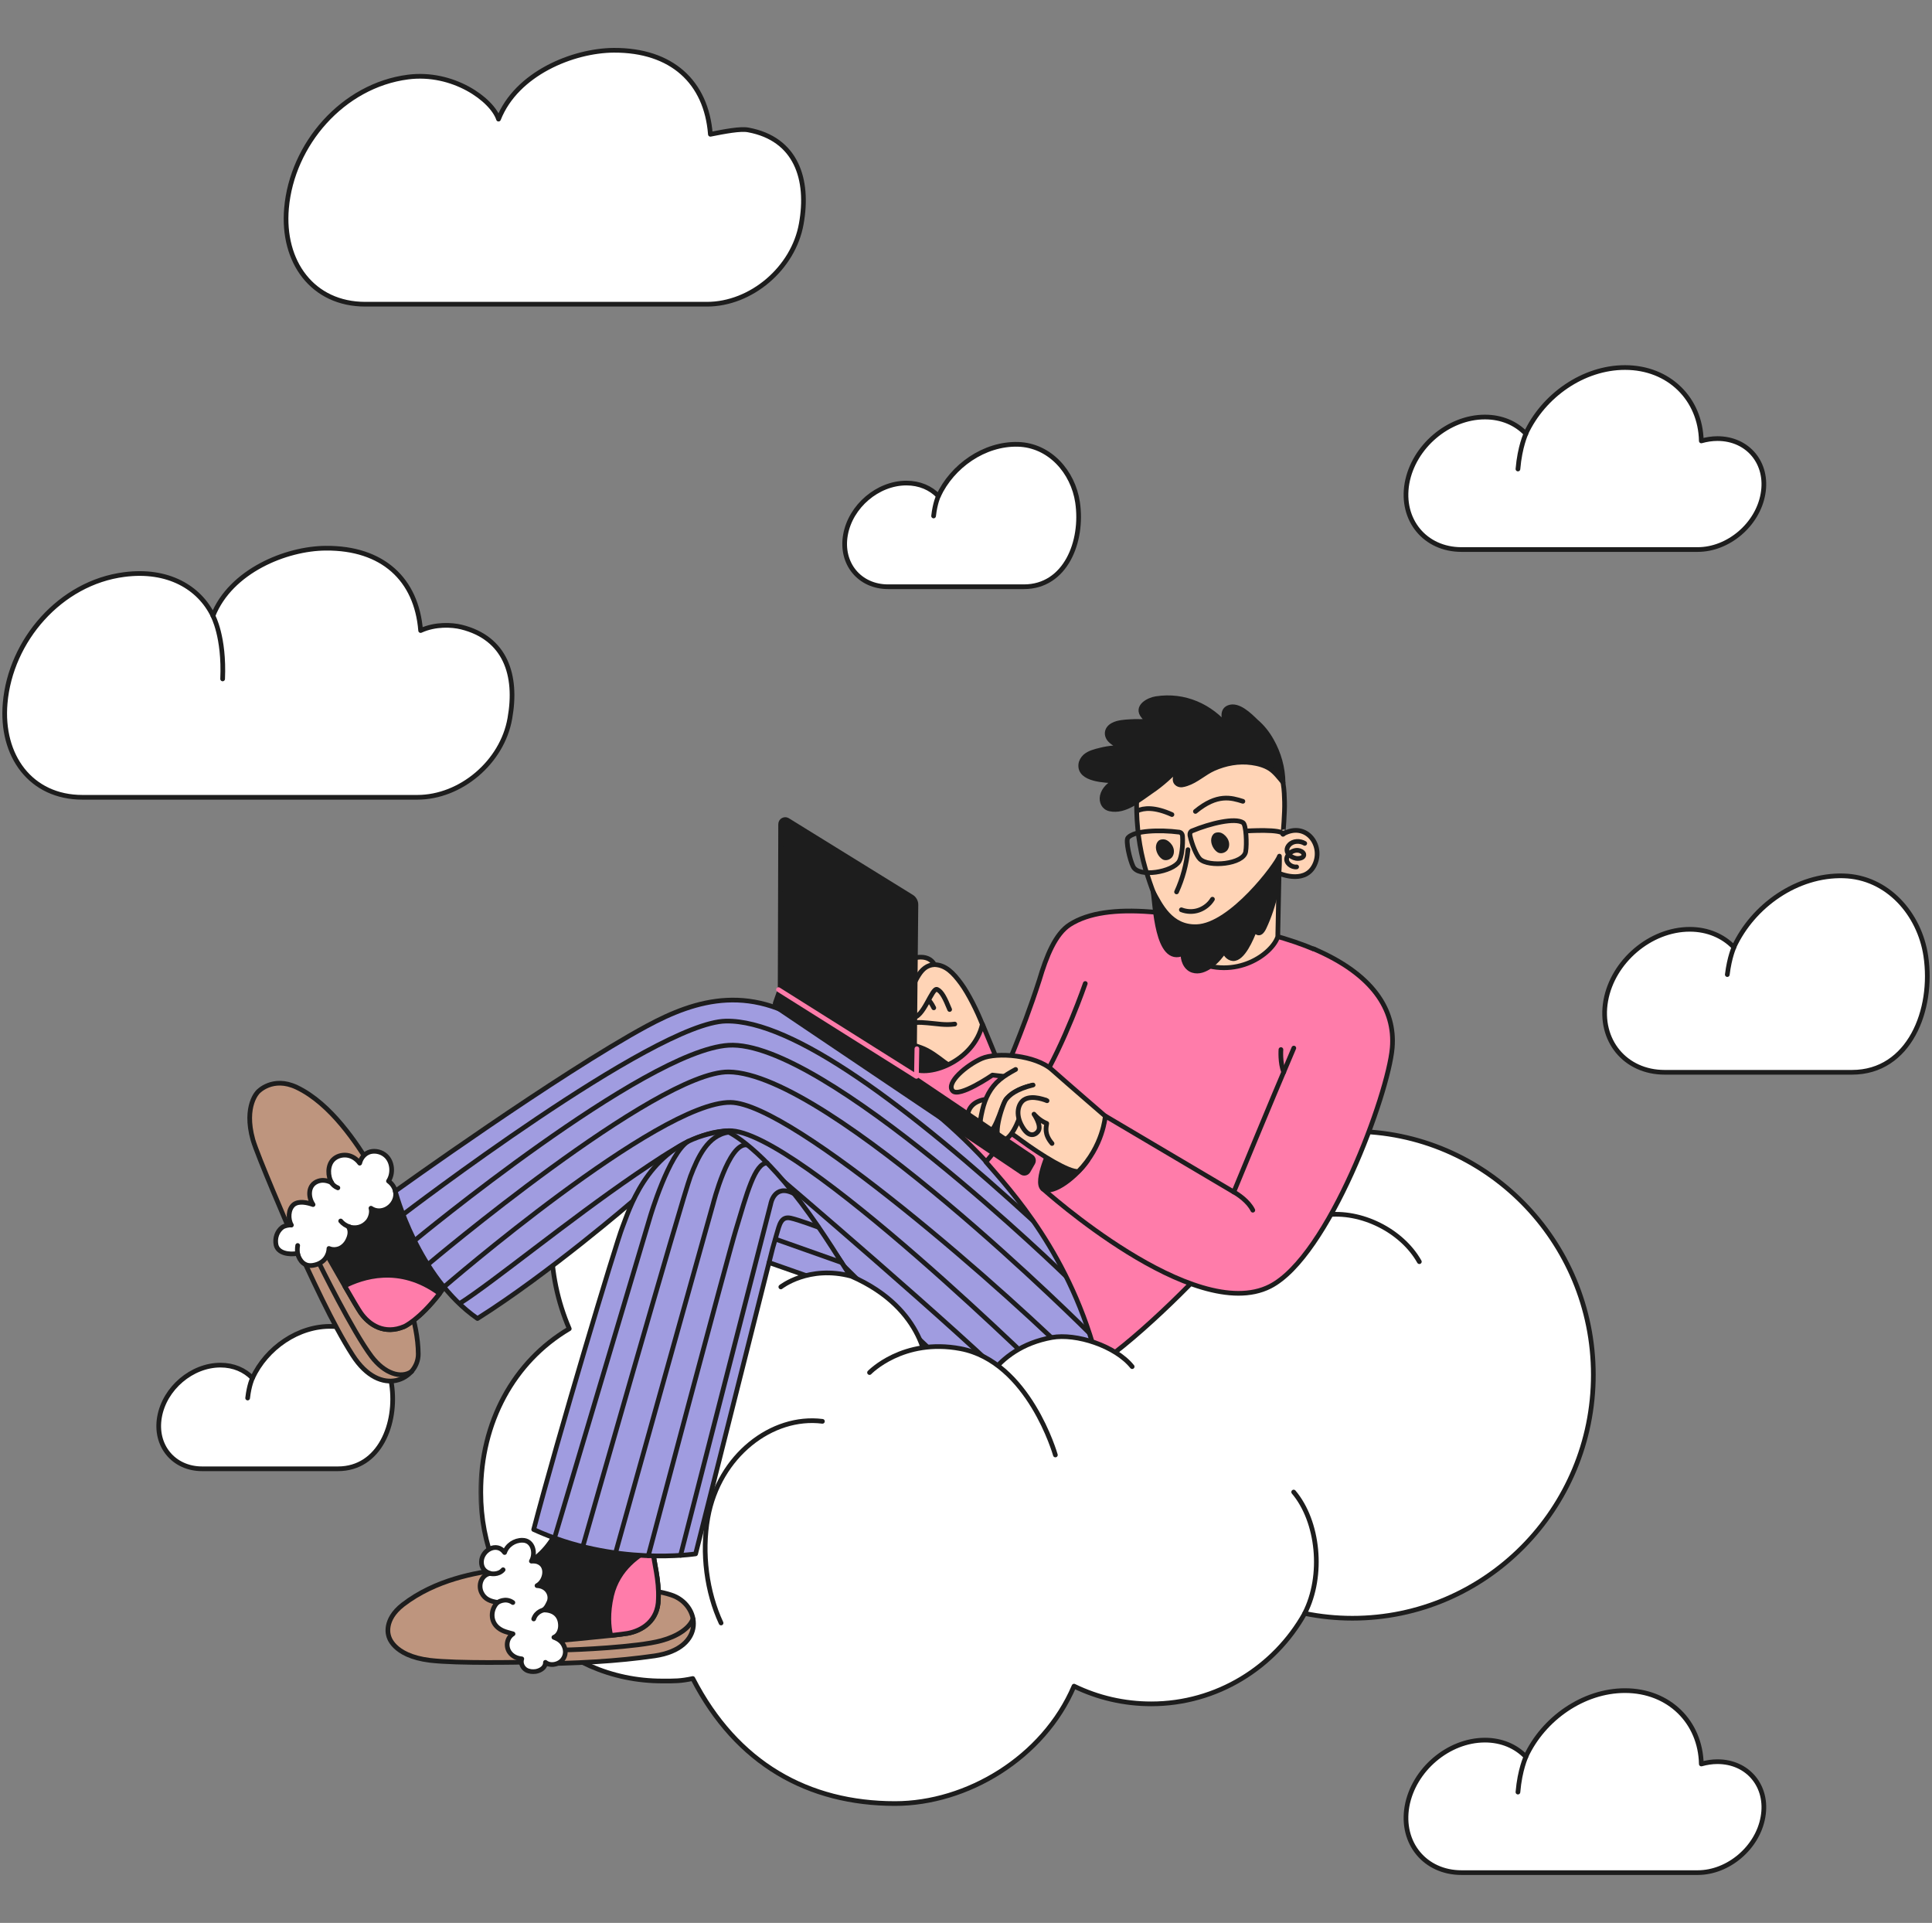 <?xml version="1.0" encoding="UTF-8"?> <svg xmlns="http://www.w3.org/2000/svg" width="412" height="410" viewBox="0 0 412 410" fill="none"><rect x="0" y="0" width="412" height="410" fill="#808080" stroke="none"/><path d="M159.553 27.702C157.909 27.391 154.622 28.012 151.49 28.633C150.622 17.487 143.242 10.657 130.869 10.719C122.187 10.781 110.155 15.656 106.31 25.404C104.915 21.213 96.573 15.19 86.991 16.432C73.099 18.233 62.277 30.744 61.099 44.405C60.106 55.83 66.649 64.865 77.906 64.865H150.746C160.204 64.865 169.196 57.196 170.871 47.727C172.576 38.258 169.817 29.596 159.553 27.702Z" fill="white" stroke="#1D1D1D" stroke-linecap="round" stroke-linejoin="round"></path><path d="M98.38 133.699C96.407 133.216 92.856 132.997 89.7 134.445C88.823 123.515 81.589 116.799 69.489 116.887C60.983 116.931 49.19 121.76 45.419 131.285C42.526 125.315 35.862 121.277 26.48 122.506C12.845 124.262 2.235 136.552 1.096 149.94C0.131 161.133 6.532 170 17.58 170H88.998C98.249 170 107.105 162.494 108.727 153.188C110.393 143.926 107.762 136.025 98.38 133.699Z" fill="white" stroke="#1D1D1D" stroke-linecap="round" stroke-linejoin="round"></path><path d="M45.417 131.329C45.417 131.329 47.872 135.762 47.477 144.76" stroke="#1D1D1D" stroke-linecap="round" stroke-linejoin="round"></path><path d="M366.248 93.515C365.069 93.515 363.922 93.701 362.806 94.012C362.62 85.102 355.953 78.364 346.526 78.364C337.657 78.364 329.13 84.325 325.378 92.46C323.269 90.255 320.23 88.92 316.664 88.92C308.85 88.92 301.439 95.254 300.043 103.047C298.679 110.87 303.888 117.173 311.672 117.173H362.03C368.573 117.173 374.806 111.864 375.953 105.344C377.132 98.824 372.791 93.515 366.248 93.515Z" fill="white" stroke="#1D1D1D" stroke-linecap="round" stroke-linejoin="round"></path><path d="M325.408 92.46C325.408 92.46 324.105 95.223 323.702 100.004" stroke="#1D1D1D" stroke-linecap="round" stroke-linejoin="round"></path><path d="M366.248 375.624C365.069 375.624 363.922 375.81 362.806 376.12C362.62 367.21 355.953 360.473 346.526 360.473C337.657 360.473 329.13 366.434 325.378 374.568C323.269 372.364 320.23 371.029 316.664 371.029C308.85 371.029 301.439 377.362 300.043 385.155C298.679 392.979 303.888 399.281 311.672 399.281H362.03C368.573 399.281 374.806 393.972 375.953 387.452C377.132 380.933 372.791 375.624 366.248 375.624Z" fill="white" stroke="#1D1D1D" stroke-linecap="round" stroke-linejoin="round"></path><path d="M325.408 374.568C325.408 374.568 324.105 377.331 323.702 382.112" stroke="#1D1D1D" stroke-linecap="round" stroke-linejoin="round"></path><path d="M410.676 203.797C409.342 194.887 402.52 187.001 393.125 186.753C383.233 186.473 373.806 193.117 369.744 201.966C367.48 199.606 364.193 198.147 360.348 198.147C351.944 198.147 343.913 204.977 342.425 213.391C340.936 221.805 346.549 228.635 354.983 228.635C354.983 228.635 394.923 228.635 394.954 228.635C407.172 228.635 412.412 215.316 410.676 203.797Z" fill="white" stroke="#1D1D1D" stroke-linecap="round" stroke-linejoin="round"></path><path d="M369.775 201.966C369.775 201.966 368.814 204.015 368.349 207.802" stroke="#1D1D1D" stroke-linecap="round" stroke-linejoin="round"></path><path d="M229.789 107.097C228.828 100.64 223.866 94.927 217.075 94.741C209.912 94.555 203.059 99.367 200.113 105.762C198.47 104.055 196.113 102.999 193.291 102.999C187.182 102.999 181.384 107.936 180.298 114.052C179.213 120.168 183.306 125.105 189.384 125.105H218.347C227.246 125.105 231.029 115.449 229.789 107.097Z" fill="white" stroke="#1D1D1D" stroke-linecap="round" stroke-linejoin="round"></path><path d="M200.113 105.763C200.113 105.763 199.4 107.253 199.09 110.016" stroke="#1D1D1D" stroke-linecap="round" stroke-linejoin="round"></path><path d="M83.511 295.17C82.549 288.712 77.588 282.999 70.797 282.813C63.634 282.627 56.781 287.439 53.835 293.835C52.191 292.127 49.835 291.072 47.013 291.072C40.904 291.072 35.105 296.008 34.02 302.124C32.935 308.24 37.028 313.177 43.106 313.177H72.068C80.968 313.177 84.751 303.521 83.511 295.17Z" fill="white" stroke="#1D1D1D" stroke-linecap="round" stroke-linejoin="round"></path><path d="M53.835 293.835C53.835 293.835 53.122 295.325 52.812 298.088" stroke="#1D1D1D" stroke-linecap="round" stroke-linejoin="round"></path><mask id="mask0_1650_9110" style="mask-type:alpha" maskUnits="userSpaceOnUse" x="101" y="217" width="243" height="170"><path fill-rule="evenodd" clip-rule="evenodd" d="M101.889 217.681H343.299V386.133H101.889V217.681Z" fill="white"></path></mask><g mask="url(#mask0_1650_9110)"><path fill-rule="evenodd" clip-rule="evenodd" d="M200.679 236.776C208.368 228.76 219.054 223.816 230.87 223.816C246.635 223.816 260.284 232.574 267.655 245.639C274.18 242.708 281.269 241.225 288.393 241.225C316.749 241.225 339.78 264.46 339.78 293.133C339.78 321.806 316.749 345.041 288.393 345.041C284.937 345.041 281.551 344.688 278.236 344.017C271.817 355.493 259.508 363.297 245.506 363.297C239.793 363.297 234.185 362.026 229.036 359.519C222.511 374.844 206.146 384.555 190.875 384.555C172.394 384.555 157.087 376.08 147.741 357.894C145.061 358.459 144.002 358.424 141.252 358.424C119.279 358.424 102.526 340.38 102.526 318.204C102.526 303.303 109.51 290.343 121.395 283.316C118.891 277.49 117.586 271.24 117.586 264.919C117.586 239.318 138.324 218.626 163.894 218.626C178.883 218.626 192.25 225.758 200.679 236.846" fill="white"></path><path d="M200.679 236.776C208.368 228.76 219.054 223.816 230.87 223.816C246.635 223.816 260.284 232.574 267.655 245.639C274.18 242.708 281.269 241.225 288.393 241.225C316.749 241.225 339.78 264.46 339.78 293.133C339.78 321.806 316.749 345.041 288.393 345.041C284.937 345.041 281.551 344.688 278.236 344.017C271.817 355.493 259.508 363.297 245.506 363.297C239.793 363.297 234.185 362.026 229.036 359.519C222.511 374.844 206.146 384.555 190.875 384.555C172.394 384.555 157.087 376.08 147.741 357.894C145.061 358.459 144.002 358.424 141.252 358.424C119.279 358.424 102.526 340.38 102.526 318.204C102.526 303.303 109.51 290.343 121.395 283.316C118.891 277.49 117.586 271.24 117.586 264.919C117.586 239.318 138.324 218.626 163.894 218.626C178.883 218.626 192.25 225.758 200.679 236.846" stroke="#1D1D1D" stroke-linecap="round" stroke-linejoin="round"></path><path d="M282.644 259.057C290.226 258.033 298.938 262.376 302.676 269.015" stroke="#1D1D1D" stroke-miterlimit="10" stroke-linecap="round" stroke-linejoin="round"></path><path d="M278.237 343.982C282.363 335.931 281.164 324.384 275.874 318.134" stroke="#1D1D1D" stroke-miterlimit="10" stroke-linecap="round" stroke-linejoin="round"></path></g><path d="M198.103 219.587C197.856 219.87 192.001 226.155 193.871 227.462C195.987 228.945 204.416 227.462 207.661 222.942C210.941 218.422 208.683 216.904 207.661 216.127C206.215 214.997 201.841 215.279 198.103 219.587Z" fill="#1D1D1D" stroke="#1D1D1D" stroke-miterlimit="10" stroke-linecap="round" stroke-linejoin="round"></path><path d="M186.006 213.019C185.406 213.796 184.665 215.209 183.537 215.067C182.973 214.997 182.585 214.467 182.479 213.902C182.373 213.337 182.514 212.772 182.69 212.207C184.066 207.864 187.769 205.851 192.037 206.451C195.634 206.946 199.337 207.899 201.912 210.548C203.323 211.995 204.31 213.937 204.557 216.021C204.804 218.104 204.381 220.258 203.287 221.988C201.806 224.284 199.126 223.683 197.433 221.918C196.093 220.505 194.788 218.245 194.082 216.445C193.483 214.891 193.13 213.267 191.931 212.207C189.321 209.912 186.711 212.172 186.006 213.019Z" fill="#FFD4B6" stroke="#1D1D1D" stroke-miterlimit="10" stroke-linecap="round" stroke-linejoin="round"></path><path d="M203.604 218.351C201.487 218.634 199.971 218.281 197.784 218.104C196.338 217.998 194.187 217.716 193.094 219.058C192 220.399 192.706 221.635 194.01 222.412C194.751 222.836 195.562 223.083 196.374 223.366C198.207 224.001 199.865 225.308 201.417 226.473C202.581 227.356 203.815 227.921 205.085 228.662C206.355 229.369 212.209 225.449 209.458 218.351C208.435 215.703 206.531 211.854 204.944 209.7C203.286 207.44 201.664 205.745 199.266 205.674C198.102 203.45 195.033 203.98 193.905 204.756C190.272 204.156 188.05 206.946 187.168 209.523C186.745 210.795 185.722 214.361 187.697 214.785C188.614 214.997 189.143 213.337 189.39 212.454C190.096 209.665 192.035 205.992 193.905 204.792C191.718 205.78 189.99 210.689 189.39 212.454C189.073 213.443 188.297 215.597 189.567 216.197C191.26 217.045 192.847 213.726 193.481 212.596C195.421 209.029 196.232 205.816 199.266 205.674C195.986 205.851 194.857 209.806 194.01 212.348C193.693 213.266 192.353 216.762 194.504 216.974C196.938 217.221 198.737 210.406 199.865 210.971C200.817 211.43 201.487 212.737 202.51 215.244" fill="#FFD4B6"></path><path d="M203.604 218.351C201.487 218.634 199.971 218.281 197.784 218.104C196.338 217.998 194.187 217.716 193.094 219.058C192 220.399 192.706 221.635 194.01 222.412C194.751 222.836 195.562 223.083 196.374 223.366C198.207 224.001 199.865 225.308 201.417 226.473C202.581 227.356 203.815 227.921 205.085 228.662C206.355 229.369 212.209 225.449 209.458 218.351C208.435 215.703 206.531 211.854 204.944 209.7C203.286 207.44 201.664 205.745 199.266 205.674C198.102 203.45 195.033 203.98 193.905 204.756C190.272 204.156 188.05 206.946 187.168 209.523C186.745 210.795 185.722 214.361 187.697 214.785C188.614 214.997 189.143 213.337 189.39 212.454C190.096 209.665 192.035 205.992 193.905 204.792C191.718 205.78 189.99 210.689 189.39 212.454C189.073 213.443 188.297 215.597 189.567 216.197C191.26 217.045 192.847 213.726 193.481 212.596C195.421 209.029 196.232 205.816 199.266 205.674C195.986 205.851 194.857 209.806 194.01 212.348C193.693 213.266 192.353 216.762 194.504 216.974C196.938 217.221 198.737 210.406 199.865 210.971C200.817 211.43 201.487 212.737 202.51 215.244" stroke="#1D1D1D" stroke-miterlimit="10" stroke-linecap="round" stroke-linejoin="round"></path><path d="M198.141 213.337C198.141 213.337 198.634 213.867 199.128 214.891" stroke="#1D1D1D" stroke-miterlimit="10" stroke-linecap="round" stroke-linejoin="round"></path><path d="M193.873 227.462C197.506 230.145 207.734 226.402 209.497 218.351C209.497 218.351 221.418 246.989 220.924 247.307L205.265 255.993L193.873 227.462Z" fill="#FF7CAA" stroke="#1D1D1D" stroke-linecap="round" stroke-linejoin="round"></path><path d="M85.846 274.073C85.846 274.073 89.161 281.877 89.196 288.692C89.231 293.953 81.261 298.403 75.194 288.939C70.927 282.3 66.553 272.66 61.722 262.173L64.614 248.26L79.462 254.793C79.462 254.793 83.906 267.399 85.846 274.073Z" fill="#BE957E" stroke="#1D1D1D" stroke-linecap="round" stroke-linejoin="round"></path><path d="M68.068 269.376C68.068 269.376 75.193 283.889 79.249 289.257C82.035 292.894 85.491 293.988 87.784 292.435" stroke="#1D1D1D" stroke-miterlimit="10" stroke-linecap="round" stroke-linejoin="round"></path><path d="M96.213 272.307C95.367 273.614 94.52 274.779 93.744 275.803C89.406 281.418 86.232 282.83 86.232 282.83C81.964 284.666 78.684 282.477 76.886 279.864C76.427 279.193 75.122 277.004 73.5 274.179C69.232 266.799 62.602 255.005 62.531 254.404L70.89 245.682C70.89 245.682 75.969 249.814 79.707 252.356C85.597 256.417 91.804 252.392 91.804 252.392C91.804 252.392 101.75 263.762 96.213 272.307Z" fill="#1D1D1D" stroke="#1D1D1D" stroke-linecap="round" stroke-linejoin="round"></path><path d="M93.744 275.803C89.406 281.418 86.232 282.83 86.232 282.83C81.965 284.667 78.684 282.477 76.886 279.864C76.427 279.193 75.122 277.004 73.5 274.179C77.062 272.378 85.103 269.447 93.744 275.803Z" fill="#FF7CAA" stroke="#1D1D1D" stroke-linecap="round" stroke-linejoin="round"></path><path d="M61.72 262.173C61.72 262.173 54.878 246.353 53.926 242.999C51.915 235.76 55.019 232.794 55.019 232.794C55.019 232.794 58.123 229.404 63.272 231.84C70.643 235.336 76.216 244.058 79.002 248.543C79.002 248.543 73.218 254.757 61.72 262.173Z" fill="#BE957E" stroke="#1D1D1D" stroke-linecap="round" stroke-linejoin="round"></path><path d="M78.401 260.478C79.001 259.772 79.388 258.5 79.106 257.618C81.222 259.065 84.079 257.406 84.361 254.969C84.502 253.733 83.832 252.533 82.845 251.827C83.903 250.238 83.727 247.73 82.281 246.424C81.399 245.612 80.094 245.294 78.965 245.576C77.801 245.894 76.99 246.848 76.708 248.013C76.073 247.13 75.086 246.459 73.992 246.318C72.899 246.177 71.735 246.53 70.995 247.307C69.831 248.507 69.866 250.838 70.748 252.18C69.866 251.721 68.843 251.509 67.891 251.827C65.634 252.568 65.634 255.181 66.762 256.841C65.563 256.417 63.729 255.993 62.636 256.841C61.437 257.83 61.401 259.984 62.142 261.219C61.578 261.149 60.661 261.361 60.202 261.679C59.074 262.526 58.58 264.009 58.862 265.422C59.25 267.222 61.613 267.576 63.447 267.258C63.905 268.953 64.999 270.083 66.727 269.8C69.231 269.412 70.113 267.54 70.148 266.198C70.889 266.516 71.735 266.481 72.476 266.163C73.216 265.81 73.816 265.174 74.169 264.433C74.627 263.515 74.839 262.491 74.31 261.573C75.862 262.032 77.308 261.714 78.401 260.478Z" fill="white" stroke="#1D1D1D" stroke-linecap="round" stroke-linejoin="round"></path><path d="M70.533 251.968C70.886 252.568 71.415 253.027 72.05 253.274" stroke="#1D1D1D" stroke-miterlimit="10" stroke-linecap="round" stroke-linejoin="round"></path><path d="M72.651 260.337C73.145 260.937 73.85 261.396 74.591 261.608" stroke="#1D1D1D" stroke-miterlimit="10" stroke-linecap="round" stroke-linejoin="round"></path><path d="M63.516 267.505C63.375 266.869 63.375 266.198 63.481 265.563" stroke="#1D1D1D" stroke-miterlimit="10" stroke-linecap="round" stroke-linejoin="round"></path><path d="M180.116 270.189C188.087 283.254 200.678 300.839 223.956 295.436C234.959 292.894 241.696 284.419 241.696 284.419C241.696 284.419 235.806 270.012 227.341 260.266C223.426 255.782 216.161 250.096 213.269 251.05C197.786 232.617 175.002 220.258 175.002 220.258C160.613 209.206 148.339 213.16 137.935 218.775C119.242 228.874 84.291 253.981 84.291 253.981C84.291 253.981 88.982 272.237 101.82 281.135C117.126 271.495 134.937 256.099 134.937 256.099C134.937 256.099 146.47 236.466 159.978 248.437C169.642 257.017 176.307 263.974 180.116 270.189Z" fill="#A09CE0" stroke="#1D1D1D" stroke-linecap="round" stroke-linejoin="round"></path><path d="M85.947 258.96C85.947 258.96 139.415 218.034 154.792 217.716C169.041 217.433 193.552 235.76 220.78 260.725" stroke="#1D1D1D" stroke-miterlimit="10" stroke-linecap="round" stroke-linejoin="round"></path><path d="M88.381 264.539C88.381 264.539 137.404 224.001 155.356 222.871C175.495 221.6 227.552 272.343 227.552 272.343" stroke="#1D1D1D" stroke-miterlimit="10" stroke-linecap="round" stroke-linejoin="round"></path><path d="M91.238 269.624C91.238 269.624 139.98 228.451 155.357 228.556C176.836 228.733 232.384 284.313 232.384 284.313" stroke="#1D1D1D" stroke-miterlimit="10" stroke-linecap="round" stroke-linejoin="round"></path><path d="M94.66 274.426C94.66 274.426 140.369 234.877 155.781 235.054C168.972 235.195 215.456 276.015 231.715 292.506" stroke="#1D1D1D" stroke-miterlimit="10" stroke-linecap="round" stroke-linejoin="round"></path><path d="M98.149 277.851C104.992 273.508 121.074 260.301 135.534 250.414C143.999 244.658 149.113 241.304 155.391 241.092C169.816 240.598 224.976 295.154 224.976 295.154" stroke="#1D1D1D" stroke-miterlimit="10" stroke-linecap="round" stroke-linejoin="round"></path><path d="M165.41 250.414C165.41 250.414 205.37 284.454 217.079 296.39" stroke="#1D1D1D" stroke-miterlimit="10" stroke-linecap="round" stroke-linejoin="round"></path><path d="M179.092 269.059C179.198 269.235 198.172 287.986 206.284 294.977" stroke="#1D1D1D" stroke-miterlimit="10" stroke-linecap="round" stroke-linejoin="round"></path><path d="M130.776 338.87C135.325 339.117 138.747 338.658 143.12 340.071C149.362 342.083 150.703 351.441 139.593 353.065C131.763 354.195 123.087 354.725 111.519 354.796L100.057 346.427L112.154 335.586C112.119 335.586 124.498 338.658 130.776 338.87Z" fill="#BE957E" stroke="#1D1D1D" stroke-linecap="round" stroke-linejoin="round"></path><path d="M120.584 351.794C122.453 351.794 135.961 351.229 141.04 349.817C144.461 348.899 147.036 347.168 147.776 345.191" stroke="#1D1D1D" stroke-linecap="round" stroke-linejoin="round"></path><path d="M139.17 330.077C139.487 333.432 140.581 336.787 140.404 340.953C140.334 345.579 136.948 347.698 133.844 348.263C133.315 348.369 132.01 348.51 130.247 348.722C122.453 349.569 105.418 351.088 104.748 350.876L100.269 339.647C100.269 339.647 105.665 335.727 110.003 334.385C118.855 331.596 120.654 321.073 120.654 321.073C120.654 321.073 134.338 309.844 139.805 318.389C141.886 321.638 139.382 324.357 139.1 327.147C139.029 328.1 139.064 329.089 139.17 330.077Z" fill="#1D1D1D" stroke="#1D1D1D" stroke-linecap="round" stroke-linejoin="round"></path><path d="M140.404 340.953C140.334 345.579 136.948 347.698 133.844 348.263C133.315 348.369 132.01 348.51 130.247 348.722C129.788 346.85 129.541 343.99 130.423 340.176C131.799 334.421 136.313 331.419 139.135 330.077C139.487 333.467 140.581 336.786 140.404 340.953Z" fill="#FF7CAA" stroke="#1D1D1D" stroke-linecap="round" stroke-linejoin="round"></path><path d="M111.52 354.407C111.52 354.407 97.659 354.725 91.699 354.019C83.622 353.03 82.882 348.792 82.882 348.792C82.882 348.792 81.647 345.473 85.915 342.154C92.933 336.751 101.504 335.339 106.723 334.633C106.723 334.668 109.474 340.883 111.52 354.407Z" fill="#BE957E" stroke="#1D1D1D" stroke-linecap="round" stroke-linejoin="round"></path><path d="M114.518 338.093C116.211 337.21 116.952 334.103 114.906 333.114C114.412 332.867 113.883 332.832 113.319 332.867C114.307 331.172 113.672 328.418 111.415 328.418C109.757 328.383 108.135 329.442 107.606 331.031C105.948 328.7 102.739 330.536 102.668 332.973C102.633 334.209 103.268 335.127 104.537 335.48C102.633 335.798 101.892 337.987 102.703 339.612C103.373 340.989 104.608 341.448 106.089 341.66C104.572 343.213 104.502 345.756 106.301 347.133C107.253 347.874 108.276 348.051 109.404 348.369C108.099 349.181 107.782 350.982 108.628 352.253C109.263 353.171 110.215 353.595 111.274 353.701C110.956 354.584 111.415 355.643 112.261 356.102C112.861 356.42 113.601 356.49 114.271 356.385C115.294 356.208 116.352 355.537 116.317 354.442C117.234 355.219 118.751 354.972 119.632 354.231C120.479 353.489 120.761 352.359 120.408 351.3C120.02 350.134 119.244 349.534 118.116 349.11C119.068 348.722 119.526 347.627 119.526 346.639C119.526 344.414 118.045 343.249 115.894 343.284C116.458 342.825 116.634 342.507 117.022 341.695C117.763 340.247 116.775 338.164 114.518 338.093Z" fill="white" stroke="#1D1D1D" stroke-linecap="round" stroke-linejoin="round"></path><path d="M104.571 335.515C104.571 335.515 106.264 335.904 107.287 334.703" stroke="#1D1D1D" stroke-miterlimit="10" stroke-linecap="round" stroke-linejoin="round"></path><path d="M106.09 341.695C106.09 341.695 107.747 340.53 109.37 341.695" stroke="#1D1D1D" stroke-miterlimit="10" stroke-linecap="round" stroke-linejoin="round"></path><path d="M115.966 343.284C115.966 343.284 114.379 343.531 113.814 345.191" stroke="#1D1D1D" stroke-miterlimit="10" stroke-linecap="round" stroke-linejoin="round"></path><path d="M183.89 276.192L163.998 269.2L148.339 331.313C148.339 331.313 131.057 334.032 113.811 326.122C118.96 306.418 131.304 265.28 132.75 261.608C134.09 258.253 137.652 245.824 149.961 242.116C151.231 241.728 152.783 241.374 154.828 241.127C154.828 241.127 161.035 243.528 170.805 256.417C175.743 262.95 179.375 269.059 183.89 276.192Z" fill="#A09CE0" stroke="#1D1D1D" stroke-linecap="round" stroke-linejoin="round"></path><path d="M164.001 269.2L164.777 266.128C164.777 266.128 165.2 264.68 165.623 263.161C166.223 261.149 166.54 259.242 168.656 259.736C170.279 260.089 174.546 261.678 174.546 261.678" stroke="#1D1D1D" stroke-miterlimit="10" stroke-linecap="round" stroke-linejoin="round"></path><path d="M118.258 327.923L138.643 259.454C138.643 259.454 142.629 245.93 146.755 243.352" stroke="#1D1D1D" stroke-miterlimit="10" stroke-linecap="round" stroke-linejoin="round"></path><path d="M124.289 329.759C124.289 329.759 145.486 255.499 147.249 250.802C148.801 246.777 150.917 242.01 155.431 241.41" stroke="#1D1D1D" stroke-miterlimit="10" stroke-linecap="round" stroke-linejoin="round"></path><path d="M131.271 331.101L152.08 256.664C152.08 256.664 155.36 243.634 159.24 244.129" stroke="#1D1D1D" stroke-miterlimit="10" stroke-linecap="round" stroke-linejoin="round"></path><path d="M138.256 331.701C138.256 331.701 155.185 267.929 156.913 262.279C159.241 254.546 160.969 247.978 163.579 247.978" stroke="#1D1D1D" stroke-miterlimit="10" stroke-linecap="round" stroke-linejoin="round"></path><path d="M145.132 331.631L164.353 256.735C164.353 256.735 165.059 252.321 169.256 254.475" stroke="#1D1D1D" stroke-miterlimit="10" stroke-linecap="round" stroke-linejoin="round"></path><path d="M165.412 264.221L179.484 269.2" stroke="#1D1D1D" stroke-miterlimit="10" stroke-linecap="round" stroke-linejoin="round"></path><path d="M280.564 202.532C277.919 201.402 274.604 200.237 271.324 199.389C251.538 194.234 236.161 192.044 228.155 197.129C225.051 199.107 223.147 203.874 221.63 208.994C217.715 221.141 214.118 228.309 213.624 230.675C213.624 230.675 215.881 234.701 217.257 238.514C213.236 244.482 210.238 247.731 210.238 247.731C215.317 253.628 228.437 267.505 234.221 290.917C242.968 285.161 257.534 270.577 261.59 265.139C267.162 257.689 279.894 238.444 286.137 218.351L280.564 202.532Z" fill="#FF7CAA" stroke="#1D1D1D" stroke-linecap="round" stroke-linejoin="round"></path><path d="M231.433 209.7C231.433 209.7 227.06 222.448 221.734 231.17" stroke="#1D1D1D" stroke-miterlimit="10" stroke-linecap="round" stroke-linejoin="round"></path><path d="M272.874 180.568L272.486 199.707C271.392 203.273 263.598 209.17 254.463 204.792L252.523 185.688L272.874 180.568Z" fill="#FFD4B6" stroke="#1D1D1D" stroke-miterlimit="10" stroke-linecap="round" stroke-linejoin="round"></path><path d="M273.932 170.963C273.861 168.845 273.861 165.455 271.921 162.135C269.417 157.863 265.291 156.38 262.575 156.132C256.156 155.497 248.609 156.733 244.8 162.277C242.507 165.596 242.295 169.304 242.401 173.188C242.542 177.814 243.283 182.475 244.764 186.853C247.057 193.845 250.372 202.32 259.542 200.554C265.467 199.424 271.251 191.762 272.627 186.147C272.627 186.147 277.952 188.584 280.139 184.77C282.572 180.568 278.658 174.953 273.579 177.849C273.614 177.884 274.002 173.223 273.932 170.963Z" fill="#FFD4B6" stroke="#1D1D1D" stroke-miterlimit="10" stroke-linecap="round" stroke-linejoin="round"></path><path d="M245.895 190.173C246.353 192.539 246.635 205.851 252.313 203.273C252.137 204.368 252.737 206.416 254.359 206.911C256.898 207.723 259.755 204.898 261.201 202.602C261.06 203.238 261.907 204.333 262.929 204.403C265.01 204.545 266.879 200.095 267.585 198.224C267.796 198.577 268.608 199.848 269.595 197.73C271.711 193.245 273.016 187.524 272.84 182.546C272.346 184.205 262.577 197.341 255.206 197.588C249.562 197.8 247.376 192.786 245.895 190.173Z" fill="#1D1D1D" stroke="#1D1D1D" stroke-miterlimit="10" stroke-linecap="round" stroke-linejoin="round"></path><path d="M251.927 193.986C253.126 194.445 254.466 194.481 255.665 194.057C256.864 193.633 257.922 192.786 258.557 191.726" stroke="#1D1D1D" stroke-miterlimit="10" stroke-linecap="round" stroke-linejoin="round"></path><path d="M253.336 181.168C253.018 184.276 252.207 187.312 250.902 190.173" stroke="#1D1D1D" stroke-miterlimit="10" stroke-linecap="round" stroke-linejoin="round"></path><path d="M258.802 177.814C258.732 177.884 258.697 177.92 258.626 178.025C257.921 179.014 258.379 180.462 259.12 181.274C259.296 181.451 259.473 181.627 259.719 181.768C260.39 182.122 261.271 181.839 261.73 181.274C262.188 180.674 262.224 179.826 261.941 179.155C261.694 178.52 261.13 177.92 260.531 177.637C260.037 177.39 259.19 177.425 258.802 177.814Z" fill="#1D1D1D"></path><path d="M247.024 179.297C246.954 179.367 246.918 179.403 246.848 179.509C246.142 180.497 246.601 181.945 247.342 182.757C247.518 182.934 247.694 183.11 247.941 183.252C248.611 183.605 249.493 183.322 249.951 182.757C250.41 182.157 250.445 181.309 250.163 180.639C249.916 180.003 249.352 179.403 248.752 179.12C248.294 178.873 247.412 178.908 247.024 179.297Z" fill="#1D1D1D"></path><path d="M254.924 173.011C259.579 169.162 262.577 170.08 265.046 170.857" stroke="#1D1D1D" stroke-miterlimit="10" stroke-linecap="round" stroke-linejoin="round"></path><path d="M242.475 172.905C243.956 172.234 246.213 172.023 249.916 173.682" stroke="#1D1D1D" stroke-miterlimit="10" stroke-linecap="round" stroke-linejoin="round"></path><path d="M251.428 177.425C247.302 176.895 241.906 177.072 240.53 178.626C240.001 179.226 240.918 183.287 241.624 184.735C242.752 187.206 250.124 185.935 251.464 183.64C251.957 182.792 252.31 180.285 252.169 178.237C252.063 177.425 251.428 177.425 251.428 177.425Z" stroke="#1D1D1D" stroke-miterlimit="10" stroke-linecap="round" stroke-linejoin="round"></path><path d="M254.25 177.143C258.095 175.554 263.35 174.282 265.078 175.412C265.748 175.871 265.924 180.003 265.642 181.592C265.184 184.276 257.742 184.982 255.873 183.146C255.167 182.439 254.18 180.109 253.757 178.131C253.651 177.284 254.25 177.143 254.25 177.143Z" stroke="#1D1D1D" stroke-miterlimit="10" stroke-linecap="round" stroke-linejoin="round"></path><path d="M265.782 177.178C265.782 177.178 273.612 176.684 273.612 177.884" stroke="#1D1D1D" stroke-miterlimit="10" stroke-linecap="round" stroke-linejoin="round"></path><path d="M278.236 179.826C277.248 179.226 275.767 179.226 274.92 180.144C274.25 180.85 274.285 181.768 275.061 182.404C275.555 182.793 276.19 183.075 276.825 183.04C277.354 183.04 278.2 182.793 278.024 182.086C277.883 181.627 277.248 181.345 276.79 181.309C275.802 181.204 274.709 181.91 274.426 182.828C274.074 183.993 275.449 184.982 276.507 184.841" stroke="#1D1D1D" stroke-miterlimit="10" stroke-linecap="round" stroke-linejoin="round"></path><path d="M271.181 157.933C272.697 160.617 273.579 163.689 273.614 166.832C272.838 165.878 271.851 164.607 270.828 163.936C269.699 163.195 268.253 162.806 266.913 162.63C264.162 162.241 261.341 162.771 258.801 163.901C256.826 164.784 255.133 166.443 253.052 167.114C252.382 167.326 251.748 167.538 251.113 167.15C250.337 166.655 250.584 165.772 250.831 165.066C251.042 164.431 251.395 163.866 251.748 163.301C249.843 165.313 247.797 167.22 245.47 168.774C243.001 170.434 239.932 173.188 236.688 172.482C235.383 172.199 234.819 170.963 235.065 169.727C235.383 168.244 236.653 167.114 237.993 166.514C235.841 166.408 230.128 166.337 230.48 162.983C230.551 162.347 230.904 161.747 231.397 161.288C232.279 160.511 233.478 160.228 234.607 159.946C236.547 159.452 238.592 159.275 240.603 159.522C239.333 159.381 237.922 158.887 236.97 158.039C235.7 156.945 235.841 155.355 237.358 154.579C238.416 154.014 239.827 153.943 240.991 153.872C241.696 153.837 242.437 153.802 243.142 153.837C243.706 153.837 244.8 153.731 245.293 154.014C244.694 153.661 244.235 153.237 243.812 152.707C242.154 150.694 244.87 149.211 246.563 148.964C252.559 148.046 258.166 150.518 261.94 155.214C261.129 154.084 260.212 151.507 262.081 150.836C264.092 150.094 266.525 152.531 267.83 153.802C269.17 154.932 270.299 156.344 271.181 157.933Z" fill="#1D1D1D" stroke="#1D1D1D" stroke-miterlimit="10" stroke-linecap="round" stroke-linejoin="round"></path><path d="M275.908 223.471C270.724 235.618 263.105 254.157 263.105 254.157L235.702 237.949C234.291 246.565 225.615 254.722 222.405 253.486C222.405 253.486 254.57 282.547 270.829 274.284C283.35 267.928 296.047 233.288 296.893 223.436C297.598 215.244 292.696 207.687 280.14 202.32" fill="#FF7CAA"></path><path d="M275.908 223.471C270.724 235.618 263.105 254.157 263.105 254.157L235.702 237.949C234.291 246.565 225.615 254.722 222.405 253.486C222.405 253.486 254.57 282.547 270.829 274.284C283.35 267.928 296.047 233.288 296.893 223.436C297.598 215.244 292.696 207.687 280.14 202.32" stroke="#1D1D1D" stroke-linecap="round" stroke-linejoin="round"></path><path d="M223.957 244.976C223.957 244.976 220.148 253.062 222.829 253.698C225.544 254.333 230.376 249.919 232.034 247.271L223.957 244.976Z" fill="#1D1D1D" stroke="#1D1D1D" stroke-miterlimit="10" stroke-linecap="round" stroke-linejoin="round"></path><path d="M216.55 234.912C216.55 234.912 208.015 232.476 206.499 237.066C205.97 238.726 208.826 239.75 210.766 239.962C213.376 240.244 214.998 241.092 217.573 243.034C222.193 246.424 227.942 249.955 229.952 249.778C235.278 244.376 235.701 237.984 235.701 237.984C235.701 237.984 227.801 231.169 224.38 228.132C220.853 224.954 212.6 224.283 209.355 225.696C206.111 227.108 201.667 230.887 203.148 232.581C204.488 234.135 211.648 229.227 211.648 229.227L216.762 229.827" fill="#FFD4B6"></path><path d="M216.55 234.912C216.55 234.912 208.015 232.476 206.499 237.066C205.97 238.726 208.826 239.75 210.766 239.962C213.376 240.244 214.998 241.092 217.573 243.034C222.193 246.424 227.942 249.955 229.952 249.778C235.278 244.376 235.701 237.984 235.701 237.984C235.701 237.984 227.801 231.169 224.38 228.132C220.853 224.954 212.6 224.283 209.355 225.696C206.111 227.108 201.667 230.887 203.148 232.581C204.488 234.135 211.648 229.227 211.648 229.227L216.762 229.827" stroke="#1D1D1D" stroke-miterlimit="10" stroke-linecap="round" stroke-linejoin="round"></path><path d="M216.586 228.026C215.422 228.662 214.259 229.333 213.236 230.18C211.19 231.875 210.097 234.135 209.497 236.678C209.286 237.596 208.333 241.374 209.815 241.763C212.178 242.363 213.236 236.572 214.505 234.453C214.505 234.453 216.057 232.228 220.254 231.381" fill="#FFD4B6"></path><path d="M216.586 228.026C215.422 228.662 214.259 229.333 213.236 230.18C211.19 231.875 210.097 234.135 209.497 236.678C209.286 237.596 208.333 241.374 209.815 241.763C212.178 242.363 213.236 236.572 214.505 234.453C214.505 234.453 216.057 232.228 220.254 231.381" stroke="#1D1D1D" stroke-miterlimit="10" stroke-linecap="round" stroke-linejoin="round"></path><path d="M223.038 234.594C221.169 234.771 217.959 236.713 217.959 236.713C217.959 236.713 216.161 242.928 213.833 243.104C211.188 243.316 213.762 235.407 214.538 234.418C215.314 233.429 216.654 232.264 220.287 231.346" fill="#FFD4B6"></path><path d="M223.038 234.594C221.169 234.771 217.959 236.713 217.959 236.713C217.959 236.713 216.161 242.928 213.833 243.104C211.188 243.316 213.762 235.407 214.538 234.418C215.314 233.429 216.654 232.264 220.287 231.346" stroke="#1D1D1D" stroke-miterlimit="10" stroke-linecap="round" stroke-linejoin="round"></path><path d="M223.286 234.7C223.286 234.7 220.182 233.323 218.384 234.488C217.255 235.195 216.338 237.455 218.031 240.279C219.689 243.104 221.205 241.586 221.452 241.092C222.122 239.891 220.5 237.56 220.5 237.56C220.5 237.56 221.593 238.902 223.215 239.538C223.11 240.35 222.616 241.798 224.344 243.811" fill="#FFD4B6"></path><path d="M223.286 234.7C223.286 234.7 220.182 233.323 218.384 234.488C217.255 235.195 216.338 237.455 218.031 240.279C219.689 243.104 221.205 241.586 221.452 241.092C222.122 239.891 220.5 237.56 220.5 237.56C220.5 237.56 221.593 238.902 223.215 239.538C223.11 240.35 222.616 241.798 224.344 243.811" stroke="#1D1D1D" stroke-miterlimit="10" stroke-linecap="round" stroke-linejoin="round"></path><path d="M273.159 223.789C273.159 223.789 272.947 226.649 273.759 228.591" stroke="#1D1D1D" stroke-linecap="round" stroke-linejoin="round"></path><path d="M263.106 254.157C263.988 254.651 266.21 256.099 267.162 258.041" stroke="#1D1D1D" stroke-linecap="round" stroke-linejoin="round"></path><path d="M167.952 174.883L194.404 191.232C194.968 191.585 195.321 192.221 195.321 192.892L194.968 229.051C194.968 229.792 194.122 230.251 193.487 229.863L167.494 213.302C166.788 212.843 166.365 212.101 166.365 211.254L166.471 175.73C166.471 174.953 167.317 174.494 167.952 174.883Z" fill="#1D1D1D" stroke="#1D1D1D" stroke-miterlimit="10" stroke-linecap="round" stroke-linejoin="round"></path><path d="M166.468 210.618C167.068 211.042 213.481 242.292 219.971 246.671C220.394 246.954 220.5 247.519 220.253 247.942L219.266 249.673C218.983 250.167 218.349 250.308 217.89 249.99L165.728 214.855C165.375 214.608 165.199 214.149 165.375 213.725L166.468 210.618Z" fill="#1D1D1D" stroke="#1D1D1D" stroke-miterlimit="10" stroke-linecap="round" stroke-linejoin="round"></path><path d="M166.01 211.006L195.424 229.51L195.53 223.613" stroke="#FF7CAA" stroke-linecap="round" stroke-linejoin="round"></path><path d="M241.434 291.395C237.868 286.956 229.463 284.243 224.316 285.175C211.625 287.471 208.157 297.859 207.227 301.181" fill="white"></path><path d="M241.434 291.395C237.868 286.956 229.463 284.243 224.316 285.175C211.625 287.471 208.157 297.859 207.227 301.181" stroke="#1D1D1D" stroke-miterlimit="10" stroke-linecap="round" stroke-linejoin="round"></path><path fill-rule="evenodd" clip-rule="evenodd" d="M153.769 346.057C150.73 339.537 149.582 331.155 150.947 323.579C153.304 310.353 164.653 301.691 175.382 303.057" fill="white"></path><path d="M153.769 346.057C150.73 339.537 149.582 331.155 150.947 323.579C153.304 310.353 164.653 301.691 175.382 303.057" stroke="#1D1D1D" stroke-linecap="round" stroke-linejoin="round"></path><path d="M197.695 291.885C197.695 291.885 197.695 279.164 181.52 272.104C172.465 269.682 166.512 274.401 166.512 274.401" fill="white"></path><path d="M197.695 291.885C197.695 291.885 197.695 279.164 181.52 272.104C172.465 269.682 166.512 274.401 166.512 274.401" stroke="#1D1D1D" stroke-linecap="round" stroke-linejoin="round"></path><path d="M185.428 292.657C185.428 292.657 192.56 285.237 204.839 287.565C219.414 290.328 225.06 310.232 225.06 310.232" fill="white"></path><path d="M185.428 292.657C185.428 292.657 192.56 285.237 204.839 287.565C219.414 290.328 225.06 310.232 225.06 310.232" stroke="#1D1D1D" stroke-linecap="round" stroke-linejoin="round"></path></svg> 